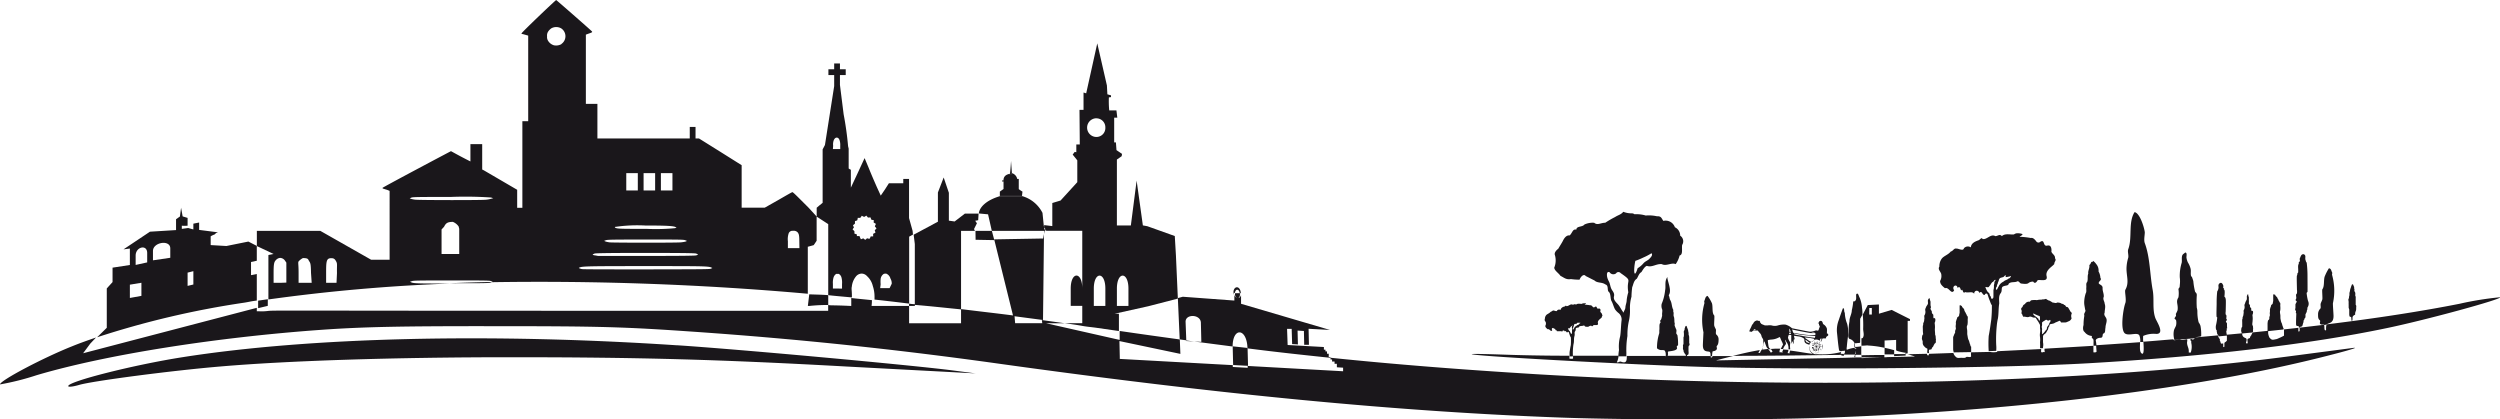 <svg xmlns="http://www.w3.org/2000/svg" viewBox="0 0 433.12 72.67"><path fill="#1A171B" d="M381.35 58.23a7.88 7.88 0 0 0-.12-1.77 2.22 2.22 0 0 0-.32-.62 7.4 7.4 0 0 1-.22-1.9 2.16 2.16 0 0 0-.1-.62 16.2 16.2 0 0 1 0-2.18c0-.37-.15-.37-.3-.62a11.8 11.8 0 0 1-.3-1.8c-.05-.23-.16-.48-.23-.72 0-.07-.12-.07-.14-.13-.15-.4 0-.9-.1-1.3a3.75 3.75 0 0 0-.47-1.1 2.8 2.8 0 0 1-.23-.72c-.1-.3.2-1-.26-1-.1.14-.3.23-.37.32-.34.36-.1 1.12-.23 1.5a7.8 7.8 0 0 0-.32 2.46 5.3 5.3 0 0 1 0 1.4c0 .12 0 .25-.06.37s-.17.2-.17.3a4.63 4.63 0 0 1 0 1.42c-.52.8 0 1.17-.15 2.23a5.33 5.33 0 0 1-.3.64c0 .1.07.27 0 .38s-.16.24-.22.35.22.25.26.35a2.16 2.16 0 0 1 0 .9c-.1.33-.32.6-.38.93a3.3 3.3 0 0 0 .1 1.6l3.52-.3a1.74 1.74 0 0 1 .3-.15c.17-.15.65-.06.8-.22zM385.7 57.4c0-.07 0-.1.06-.13s0-.24 0-.35 0 0 .06 0 0-.35 0-.4v-.5l-.2-.3s.24-.32.18-.37a.37.37 0 0 1-.1-.14c0-.18.07-.44 0-.6s-.1-.07-.1-.1a1.73 1.73 0 0 1 0-.57c0-.33.06-1.9 0-2.1s0-.17-.07-.26a.34.34 0 0 0-.12-.14c-.06-.06 0-.3 0-.4s.07-.73-.08-.86 0-.18 0-.2-.13-.06-.16-.1.05-.32 0-.42-.2-.63-.6-.4c-.4.3-.13.6-.24.95a1.17 1.17 0 0 1-.2.47 17.6 17.6 0 0 0-.1 2.1c0 .32-.07 2.2 0 2.32s.1 0 .1.13a9.16 9.16 0 0 1-.2 1.25 1.6 1.6 0 0 0 0 .8c0 .05.07.08.1.13s0 .3.05.37 0 .2.06.27l.2.3a.3.3 0 0 1 0 .13l1.5-.14c-.12-.37-.13-.64-.13-.73zM355 52.1c-.17-.12-.38-.16-.52-.33a1.76 1.76 0 0 1-.55.1.4.4 0 0 0-.24.05 2.56 2.56 0 0 0-.8.08 2.9 2.9 0 0 0-.77 0c-.3 0-.32.12-.46.28a.77.77 0 0 0-.84.4.64.64 0 0 0-.42.5c-.22.17-.3.3-.18.56s-.13.6.1.65a1.35 1.35 0 0 0 .23.5c.3-.1.64.16 1 0s.64.23 1 .12c.15 0 .25.25.34.38l.27.4.27.5v.6a2.12 2.12 0 0 1 0 .77 2.5 2.5 0 0 0 0 .75 3.35 3.35 0 0 1 0 .87 9.14 9.14 0 0 1 0 1.04h.52v-.18a2.1 2.1 0 0 0 0-.83v-.93a.53.53 0 0 1 .24-.48 1.26 1.26 0 0 0 .27-.23c.12-.17.18-.34.3-.5s.08-.45.22-.56 0-.4.28-.46.56-.07.78-.25l.62-.26c.15-.17.36.05.4.22a4.38 4.38 0 0 0 .6 0c.34.04.5-.12.74-.2s.45-.33.5-.53a1 1 0 0 1 0-.75c.1-.16-.1-.32-.2-.4a5.07 5.07 0 0 0-.27-.48c-.06-.12-.18-.36-.43-.32-.17-.12-.17-.4-.43-.34 0-.24-.4-.15-.54-.32a1.5 1.5 0 0 0-.65-.1c-.24.18-.44 0-.76 0a5.84 5.84 0 0 0-.63-.37zm-1.86 3.1c-.14-.08-.23-.2-.37-.3s-.25-.16-.35-.26-.24-.22-.12-.34a3.77 3.77 0 0 0 .55.27 4.52 4.52 0 0 0 .53.2c.12.5-.02 1.22-.24.43zm2.1.42c0 .14-.15.25-.2.4s-.1.28-.2.4-.24.3-.22.48-.22.32-.33.5-.25.3-.4.45-.1-.2-.1-.3-.05-.3 0-.44a2.08 2.08 0 0 0-.07-.47c.24-.86-.3-.62.63-1.17a.2.2 0 0 1 .17-.06.17.17 0 0 1 .16.08.35.35 0 0 0 .43-.06c.1-.04.18.07.1.2z"/><path fill="#1A171B" d="M336.12 48.7c0 .56.44.9.85 1.24.64-.32 1.12 1.25 1.58.35-.5-.7.48-1.22.6-.4.52-.55.5.65.7.36s.2.77.6.35c.57.2 1.25-.2 1.57.3 0-.66.74-.7.93-.13.4-.6.48.46.9.32.07-.25.4-.37.52 0s.2.65.32.92.2.63.4.88a23.34 23.34 0 0 1-.1 2.43l-.18 1.27s-.16 1.07-.27 1.6a19.34 19.34 0 0 0 0 2.65l1.3-.06a5.5 5.5 0 0 0 0-1 23.13 23.13 0 0 1 .1-3.38 9.73 9.73 0 0 1 .2-1.25c.14-.83.08-1.73.22-2.56 0-.6-.13-1.3.24-1.78s0-1 .47-1.2.86-.08.93-.45c.4-.42 1.1-.16 1.52-.43.36 0 .36.37.7.4s1 .16 1.27-.14a1.33 1.33 0 0 1 .76-.2c.3.46.6.06.77-.25.52-.13 1.8.34 1.55-.7s1-1.65 1.33-2.1c0-.45.43-.62.12-1 .1-.6-.75-.85-.6-1.32 0-.4-.08-1-.7-.88-.85.25-.4-1.18-1.24-.65a.46.46 0 0 1-.72-.1c-.24-.3-.53-.65-.93-.56a13.1 13.1 0 0 0-1.76-.2c-.62.1.72-.4.2-.52a2.62 2.62 0 0 0-.7-.1 1 1 0 0 0-.65.2c-.6.08-1.54-.23-2.1.3-.38-.43-.7 0-1.14 0-.8-.46-1.42.65-2.2.5-.2-.4-.42.17-.8.25-.55.2-1.18.5-1.24 1.2a.9.9 0 0 0-1.2.16c-.1.54-1 0-1.27.05-.48-.12-.6.45-1 .5-.42.56-1.24.78-1.58 1.26a2.25 2.25 0 0 0-.4 1.36c-.35.53.34.93.34 1.4a1.67 1.67 0 0 1-.22 1.1zm9.82 1a1.14 1.14 0 0 1 .17-.58c0-.2.15-.37.18-.56s.16-.4.37-.44a3.2 3.2 0 0 1 .35-.1c.2-.06.27-.28.47-.36V48h.1a5.37 5.37 0 0 0 .7-.14c.23-.1.06.24 0 .15 0 .23-.33.2-.37.32a2.87 2.87 0 0 1-.46.23c-.2.07-.3.22-.48.3a1.7 1.7 0 0 0-.5.42c-.13.13-.18.33-.3.5s-.15.52-.38.37c0-.15 0-.4.16-.47zm-1.38 0l.28-.36a2 2 0 0 1 .33-.46c.2-.05.25-.25.4-.36s.05-.06.07-.06c.07 0 .1.18 0 .24s-.14.28-.12.45a.94.94 0 0 0-.06.56c-.06.17 0 .36-.1.5v1.1c0 .15 0 .43-.24.45s-.13-.33-.28-.45-.1-.4-.25-.54-.3-.27-.37-.43a3.55 3.55 0 0 1-.26-.62c.22 0 .42.1.6 0zM395.65 56.9c-.1 0-.1-.24-.17-.36s-.1-.42-.2-.6-.13-.44-.18-.66 0-.54-.05-.8-.08-.55 0-.7a3.5 3.5 0 0 0 0-.8c0-.23.08-.5-.13-.62 0-.13-.18-.3-.18-.38s-.18-.28-.2-.4-.32-.27-.37-.5a.56.56 0 0 0-.34-.07v1.17c-.1.2 0 .4-.2.55s-.18.2-.18.3a3.08 3.08 0 0 0-.2.64c.07.27-.06.53 0 .8s-.16.4-.08.7c-.07.08 0 .17-.14.25s-.15.38-.18.6v1.36l2.74-.3c.05-.07.05-.07.05-.17zM403.14 56.17c.34-.26 1.14-.13 1.14-1.43 0-.3-.14-2.08-.1-2.23a10.12 10.12 0 0 0-.14-4.84c-.06-.1.06-.36 0-.46-.15-.26-.16-.7-.56-.73a8.37 8.37 0 0 0-.74 1.45c-.2.66 0 1.66-.4 2.2-.08.1.06 1.5 0 1.73s-.2.47-.28.72.07.7-.06.88a1.35 1.35 0 0 0-.4 1c0 .48 0 .77.28 1s-.28.62.34.78h.4a.42.42 0 0 1 0 .06l.5-.07zM295.12 57.52c0 .15-.1 2-.1 2.28 0 1.3.82 1 1.17 1.16.16.1.17.44.16.75h.26a3.88 3.88 0 0 1 .1-.84s.34-.06.4-.1c.64-.3.14-.65.35-.86s.28-.57.28-1.06a1.07 1.07 0 0 0-.4-.9c-.15-.15 0-.7-.07-.88s-.22-.4-.28-.66.08-1.67 0-1.75c-.44-.44-.2-1.5-.4-2.12a6.24 6.24 0 0 0-.76-1.28c-.4.1-.4.57-.56.87-.06.12.06.34 0 .47a10.48 10.48 0 0 0-.16 4.92zM398.4 56.65s.42-.05.48-.2.1-.43.18-.6 0-.16 0-.23.1-.14.14-.22 0-.1 0-.14a1.56 1.56 0 0 0 .22-.3v-.5l.22-.44s0-.24.07-.34 0-.28.08-.45a1.1 1.1 0 0 0 .07-1.1 8.67 8.67 0 0 1-.24-1.35c0-.1.13-.15.15-.22s0-2.3 0-2.67a18.88 18.88 0 0 0-.14-2.4c-.13-.1-.14-.27-.2-.44-.14-.36.16-.8-.3-1-.47-.07-.53.4-.7.74-.05.14.07.33 0 .47s-.16.15-.17.2 0 .22 0 .25c-.18.22-.1.75-.1 1v.48a.7.7 0 0 0-.15.22c0 .12 0 .22-.07.34s0 2 0 2.42a2 2 0 0 1 0 .65c0 .06-.12.12-.13.18-.07.24.06.5 0 .73a.73.73 0 0 1-.1.2c-.08.1.24.26.2.36a2.58 2.58 0 0 0-.23.44v.6s-.1.42 0 .47 0-.07.07 0 0 .3 0 .4.08 0 .08.13c0 .27-.1 2 0 2.07s.1 0 .1 0v.07s.26 0 .34.1a.33.33 0 0 1 0 .18h.24a.42.42 0 0 1-.05-.1zM334.28 51.57v.08zM334.2 60.63c.12-.12.55 0 .47-.32.07 0 .1-.2.22-.22a3.27 3.27 0 0 1 .32-.6c.3-.1.1-.47.2-.7-.1-.22 0-.56-.15-.77 0-.32-.05-.66-.05-1a3.38 3.38 0 0 0 0-.74c0-.15-.07-.34 0-.43s.2-.75-.1-.74c-.25.16-.1-.47-.2-.64a.47.47 0 0 1-.22-.47c-.05-.25-.26-.33-.23-.6.16-.14 0-.37 0-.56v-.58a3.66 3.66 0 0 1-.17-.62.47.47 0 0 0-.25.3c-.12.16.08.64-.1.83a2 2 0 0 1-.2.3c-.06.22-.23.42-.2.68a1.2 1.2 0 0 1-.07.78c-.2.2 0 .55-.1.8a1.23 1.23 0 0 1-.14.6c-.07 0 0 .45-.1.48a4.18 4.18 0 0 0 0 .57c0 .3 0 .6.06.92-.2.2-.18.36-.22.66s.18.47.13.8a.9.9 0 0 0 .27.65c.15.15.3.32.47.35s0 .5.07.74a.38.38 0 0 0 0 .07h.3a1.08 1.08 0 0 1 0-.54zM390.38 57.04c-.08-.18 0-.5-.12-.65s0-.58 0-.87a2.9 2.9 0 0 0 0-.65c0-.13-.06-.3 0-.38s.18-.68-.07-.63-.12-.38-.2-.5a.35.35 0 0 1-.18-.4c0-.2-.23-.23-.2-.48s0-.32 0-.48v-.5a1.48 1.48 0 0 1-.12-.53c-.13 0-.18.23-.22.33s.07.55-.1.74a2.3 2.3 0 0 1-.16.3c0 .2-.2.4-.16.62a1.08 1.08 0 0 1-.07.68c-.17.2 0 .48-.1.72a1.2 1.2 0 0 1-.12.53c-.06 0 0 .4-.1.43a3.58 3.58 0 0 0 0 .5v.78c-.17.22-.15.35-.18.6s.1.36.1.58l1.87-.18c.17-.14.03-.4.1-.6zM270.36 47.8c.56.25.94.7 1.8.55a9.7 9.7 0 0 0 1.5.1c.16-.48.72-1.1 1.07-.62.47.22 1.12.58 1.5.75.5.5 1.3.26 1.9.7.62.18.24 1 .6 1.3s.24 1.22.46 1.58.35.95.6 1.42a2.93 2.93 0 0 0 .63.66 1.45 1.45 0 0 1 .5 1.38c-.1.88-.1 1.83-.23 2.64a6.84 6.84 0 0 0-.2 2.37 10.8 10.8 0 0 0-.12 1.1h1.4a3.64 3.64 0 0 1 0-.52 14.64 14.64 0 0 1 .18-3 11.22 11.22 0 0 1 .22-2.46 8.2 8.2 0 0 0 .22-2.14 6.9 6.9 0 0 1 .26-2.2 14.48 14.48 0 0 1 .13-1.67c.2-.42.23-1.1.8-1.46.28-.47.37-.9.8-1.15.23-.37.54-.93.93-1.07.93.32 1.62-.4 2.6-.3.76.42 1.67-.33 2.4 0a4.5 4.5 0 0 0 .68-1.5c.63-.13.33-1.22.44-1.83a1.16 1.16 0 0 0-.34-1.6 1.6 1.6 0 0 0-.92-1.46 1.7 1.7 0 0 0-2-1.1c-.32-.44-.35-.85-1.1-.8a6.37 6.37 0 0 0-1.95-.13 5.58 5.58 0 0 0-1.94-.22.87.87 0 0 0-.6-.16 3.8 3.8 0 0 1-1.35-.27c-.38.5-.93.58-1.4.9a16.1 16.1 0 0 0-1.72 1c-.8 0-1.34.5-1.93 0a3.54 3.54 0 0 0-1.67.3c-.38.5-1.37.22-1.42.9-.63-.2-.7.63-1.16 1-.6-.1-1 .6-1.16.93s-.6 1-.8 1.37c-.3.22-.78.7-.57 1.15a3.3 3.3 0 0 1-.13 2.13c.04.52.7.88 1.1 1.44zm12.94-2.6a11.62 11.62 0 0 0 1.37-.57 10.08 10.08 0 0 0 1.45-.76c.28.34-.14.73-.4 1s-.7.4-1 .75-.6.6-1 .85c-.66 2.1-.74.2-.4-1.27zm-4.42 2a.78.78 0 0 0 1.1.16.45.45 0 0 1 .4-.22.47.47 0 0 1 .4.18c2.22 1.54.92.86 1.32 3.32a6.9 6.9 0 0 0-.28 1.37c0 .43-.2.82-.22 1.23s-.25.57-.3.88c-.18 0-.16-.12-.1-.08-.34-.4-.52-.9-.88-1.3s-.84-.8-.7-1.4-.28-.9-.47-1.33-.2-.83-.4-1.22-.33-.7-.35-1.1.1-.7.48-.52z"/><path fill="#1A171B" d="M272.5 61.64a10.43 10.43 0 0 1 .05-1.6 4.4 4.4 0 0 1 .1-.6c.07-.4 0-.8.12-1.2s-.07-.62.12-.85 0-.48.22-.58.43 0 .46-.2c.2-.2.55-.1.76-.2s.18.16.36.18.48.08.62-.06a.68.68 0 0 1 .38-.1c.15.22.3 0 .38-.1.26-.07.9.15.77-.34s.5-.78.66-1c0-.22.22-.3.06-.47 0-.3-.37-.4-.3-.63s0-.5-.35-.42-.18-.56-.6-.3a.24.24 0 0 1-.36 0c-.12-.15-.26-.32-.46-.28a6.8 6.8 0 0 0-.88-.1c-.3.05.36-.2.1-.24a1.37 1.37 0 0 0-.35 0 .52.52 0 0 0-.32.1c-.3 0-.76-.12-1 .14-.2-.2-.36 0-.57 0-.4-.22-.7.3-1.1.24-.1-.2-.2.08-.4.1s-.58.25-.6.58a.46.46 0 0 0-.6.08c-.05.25-.48 0-.64 0s-.3.2-.5.24c-.2.27-.62.37-.78.6a1 1 0 0 0-.2.65c-.17.24.17.43.17.65a.76.76 0 0 1-.1.52c0 .27.22.43.42.6.32-.16.56.58.78.15-.25-.32.24-.58.3-.2.26-.25.24.33.35.2s.1.35.3.16c.28.1.62-.1.78.14 0-.3.37-.33.46-.06.2-.28.23.22.44.15a.13.13 0 0 1 .25 0l.15.45s.1.3.2.42a10.54 10.54 0 0 1 0 1.16c0 .2-.07.4-.1.6l-.12.76a6.76 6.76 0 0 0 0 .76h.57v-.12zm-.1-5.25c0 .08-.06.12-.05.2a.43.43 0 0 0 0 .27v.76s0 .2-.12.22-.07-.16-.14-.2-.06-.2-.14-.27-.15-.13-.18-.2a1.65 1.65 0 0 1-.13-.3c.1 0 .2.06.28 0l.14-.16a1 1 0 0 1 .17-.2c.1 0 .12-.13.2-.18s0 .05-.03.08zm.14.46a.52.52 0 0 1 .08-.27c0-.1.07-.18.08-.27s.08-.2.18-.2a1.64 1.64 0 0 1 .18 0c.1 0 .14-.15.25-.2h.06a2.52 2.52 0 0 0 .35 0c.13-.04 0 .17 0 .12s-.15.1-.17.17a1.5 1.5 0 0 1-.23.12c-.1 0-.14.1-.24.15a.85.85 0 0 0-.25.2c-.06.05-.08.15-.14.22s-.07.25-.2.18.04-.2.04-.24zM169.02 41.54l3.24.06-.42-1.6h-2.94.1l.02 1.54M205.5 59.08l1.4.08-1.4-.17zM177.14 33.2a5.26 5.26 0 0 1-.64-.44V31h-.27a1.32 1.32 0 0 0-.9-1v.16h-.38v-.05c-.9.17-1.1.67-1.1 1.16h-.25v.17h.26v1.3l-.64.46v.74h3.84zm-2.2-2.9l-.08-.06h.07zM117.26 59.82c-32.45-2.15-63.63-1.4-85.68 2.07-8.3 1.3-19.76 4.18-19.76 5 0 .2.85.1 1.88-.2 2.36-.7 16.17-2.5 24.52-3.2 11.68-1 30.24-1.6 50.2-1.6 22.2 0 36.4.4 58.07 1.6l18.77 1 3.76.2-4.3-.56c-7.52-.94-36.5-3.6-47.47-4.32z"/><path fill="#1A171B" d="M175.18 30.13h.14l-.16-2.25s-.1 1.73-.2 2.25zM407 53.64v.78s0 .27.07.4.25 0 .28.2 0 .6.13.57.07-.55.1-.67.23-.32.34-.35.13-.12.1-.23a1.18 1.18 0 0 1 .12-.46 1.17 1.17 0 0 0 .06-.5c0-.2.08-.44-.08-.56v-1.2a.6.6 0 0 0-.08-.4c0-.2.06-.47-.06-.64s-.1-.3-.07-.5c-.12-.1 0-.32-.1-.45s-.06-.3-.2-.36c-.14-.08-.2.14-.22.24a1.27 1.27 0 0 0-.13.4c-.08-.06 0 .16-.1.22a3 3 0 0 1-.08.47c-.1.22 0 .44-.08.67s0 .34-.1.48 0 .4 0 .6a3.9 3.9 0 0 0 0 .43v.54l.1.3zM140.2 51l-.24 2h.3a29.4 29.4 0 0 1 3.23-.16v-1.7c-1-.1-2.28-.1-3.3-.15zM46.4 51.84l-1.68.25v1.3l1.67-.4zM78 49.07h.5c4.58 0 6.18 0 6.45-.1a1.44 1.44 0 0 0 .3-.12q-3.68.07-7.26.22zM158.57 53zM158.5 53v-.18c3 .25 5.15.5 8 .78V40h2.4l-.15-.32.5-1-.3-.43.52-.1.07-1.14h-2.38l-1.77 1.36-1-.14V33.4l-.9-2.65-1 2.6v5.06l-4.2 2.25.2 1.62V52.7c-.3 0-1-.08-1-.1v.4z"/><path fill="#1A171B" d="M137.25 33.3c-.07 0-1.16.63-2.46 1.38l-2.3 1.3h-4v-7.36l-3.66-2.3-3.73-2.33h-.6v-2h-1v2h-16v-6h-2V6l.46-.17c.68-.23.72-.27.54-.44-.47-.46-6.06-5.35-6.14-5.38s-6 5.62-6 5.77.1.1.23.13l.57.16.35.1V21H90.5v15h-.9V32.88l-5.74-3.35c-.13-.08-.32-.13-.32-.2v-4.36H81.5v3c-2-1-3.34-1.78-3.37-1.78s-11.86 6.27-11.86 6.36.06.12.2.16l.65.2.38.16V45h-3.2l-4.4-2.5-4.4-2.5h-11v2.63L47.4 44l-.9.18v7.7a309.05 309.05 0 0 1 31.54-2.76c-5.44 0-6.33 0-6.78-.2l-.24-.1.3-.1c.26-.12 1-.13 6.87-.13 5.27 0 6.62 0 6.85.1s.28.12.28.15 0 0-.07.05a525.54 525.54 0 0 1 54.7 2v-8.14l.52-.14.5-.14.26-.38.25-.38v-4.2L140.1 36c-2.4-2.4-2.76-2.78-2.87-2.7zM48.5 49h-1.1V47.4c0-1.6.06-2 .4-2.34a1.1 1.1 0 0 1 .72-.38 1.07 1.07 0 0 1 .87.5l.22.32v3.46zm4.33 0h-1.1v-1.77c0-1.46-.13-1.72 0-1.94a2.57 2.57 0 0 1 .75-.58c1 0 .87.23 1.08.54s.3.44.32 2L54 49zm5.47 0h-1.8v-1.5c0-2.18 0-2.78.9-2.77.47 0 .63.17.85.58s.1.6.13 2zm21.26-7.18V44H76.5v-4.25l.43-.46c.3-.58.53-.85 1.53-.85a2.22 2.22 0 0 1 1 .8l.1.4zm5.58-7.4a5 5 0 0 1-.93.18c-.8.1-11.3.08-12.2 0a4.26 4.26 0 0 1-.8-.15l-.23-.1.26-.1c.24-.12.92-.13 6.84-.13a64.76 64.76 0 0 1 7 .1l.37.12zm29.36-3.12V30h2v3h-2zm-3 0V30h2v3h-2zm-3 0V30h2v3h-2zm-1.84 8a26.2 26.2 0 0 1 5.14-.23c3.37 0 4.73.06 5.17.24l.25.1-.26.12a34.8 34.8 0 0 1-4.93.12c-4.4 0-5.12 0-5.44-.2-.1-.08-.1-.1.06-.17zm-1.7 2.32c.27-.1 1-.12 6.88-.12s6.6 0 6.88.12l.3.12-.2.1a5.23 5.23 0 0 1-.9.15c-.83.08-11.54.07-12.3 0a4.06 4.06 0 0 1-.74-.16l-.22-.1zm-1.9 2.3c.27-.07 3.55-.1 7.2-.1 4.7 0 10 0 10.3.1s.36.13.36.16-.13.1-.28.16-2.1.1-8.58.1h-8.45l-.53-.1c-.22 0-.4-.1-.4-.14s.18-.1.4-.2zm-5.8-36.27a1.9 1.9 0 0 1-1.28.2 1.77 1.77 0 0 1-1-.74 1.22 1.22 0 0 1-.2-.82 1.23 1.23 0 0 1 .2-.84 2.12 2.12 0 0 1 .55-.55 1.74 1.74 0 0 1 1.67 0 1.63 1.63 0 0 1 .06 2.72zm25.9 38.9c-.24.1-1.26.1-11.14.12-6 0-11 0-11.2-.05a2 2 0 0 1-.45-.14c-.12-.06-.1-.08.1-.16.5-.2 2.07-.22 11.36-.22 9.34 0 10.88 0 11.37.23l.22.1zm15.34-3.56h-2v-1.2a3.15 3.15 0 0 1 .15-1.4.7.7 0 0 1 .74-.4.9.9 0 0 1 .83.3c.13.22.26.3.26 1.45zM147.57 49.74a3.32 3.32 0 0 1 .72-1.84 1.3 1.3 0 0 1 1-.5 1.27 1.27 0 0 1 .92.44 3.32 3.32 0 0 1 1 1.7 6 6 0 0 1 .3 2.04v.32q3 .33 6 .7V41l.66-.36-.06-.63-.62-2.23V31h-1v.75H154l-.68 1.07-.73 1.07-.7-1.53c-.46-1.06-.88-2-1.38-3.25l-.72-1.72-1.2 2.6-1.18 2.52v-3.1l-.2-.1-.18-.12v-3.44l-.1-.42a55.47 55.47 0 0 0-.77-5.52l-.64-5.1V13h1v-1h-1v-1h-1v1h-1v1h1v1.92l-.8 5.1-.8 5.1-.2.38-.2.38v9.26l-.5.4-.53.45v1.54l2 1.3v12.3c1 .13 2.66.26 4.1.4.02-1.05-.1-1.45-.03-1.8zm5-.5a4.87 4.87 0 0 1 0-.9 1.2 1.2 0 0 1 .5-.86.38.38 0 0 1 .26-.06.42.42 0 0 1 .24 0 1.28 1.28 0 0 1 .7.84 1.6 1.6 0 0 1 .22.9l-.37.76h-1.63zm-4.7-10l-.1-.2.17-.15a.7.7 0 0 0 .18-.16v-.22-.2l.2-.07a.56.56 0 0 0 .2-.07s0-.1.07-.22v-.2H149.03l.14-.17.13-.2.2.1.2.1.2-.1.18-.13.06.07.15.17.08.1h.18c.27-.05.25-.06.33.16a1.72 1.72 0 0 0 .07.2l.22.06h.2v.46l.2.1.18.12-.08.18-.1.2s0 .1.13.2l.14.18s0 .08-.14.18l-.15.16.06.2a2 2 0 0 1 .06.2s-.07.07-.2.12-.2.1-.2.12v.22a.55.55 0 0 1 0 .2h-.42l-.08.2-.1.2a.6.6 0 0 1-.2 0l-.23-.07a.84.84 0 0 0-.17.13.78.78 0 0 1-.17.14l-.18-.13a.85.85 0 0 0-.18-.13l-.2.1-.2.06s-.07-.18-.13-.28l-.1-.27h-.46v-.1a.73.73 0 0 0 0-.18 1.36 1.36 0 0 0-.22-.08l-.2-.07v-.2-.2a.73.73 0 0 0-.16-.17l-.16-.15.12-.2.12-.17zm-3.53-14a2 2 0 0 1 .13-1q.2-.4.5-.4c.22 0 .4.18.5.5a2.57 2.57 0 0 1 .1.88v.6h-1.27zm.76 24.75h-.8v-.8a3.2 3.2 0 0 1 .1-1.08 1.14 1.14 0 0 1 .46-.65.4.4 0 0 1 .24 0 .46.46 0 0 1 .23 0 1 1 0 0 1 .45.6 3.36 3.36 0 0 1 .1 1.15V50z"/><path fill="#1A171B" d="M407.78 60.26l-11.17 1.47c-35.78 4.73-84.1 5.87-130.47 3.1-13-.8-24.2-1.67-35.63-2.85v.3h.27v.35h.43v.4h.4v.6l1.08.07v.62l-16.53-.92v.32l-2.58-.14v-.32L194 62.18v-.32l-.06-2.77 10.56 2.22-.1-2.5c-3.35-.46-6.8-.94-10.42-1.47v1.55L181.2 56h3.23l-3.93-.55.07.54h-4.7l-.1-1.2 4.93.65.17-14.9-.15.78-8.48.15 3.26 13.18c-3.1-.4-6.1-.73-9-1.1V56h-9v-3H151a8.87 8.87 0 0 0 .06-1c-1.22-.13-2.58-.25-3.58-.37V53h-.2c-.06 0-1.37-.08-3.2-.1a3.72 3.72 0 0 1-.6-.06v1H95.36c-47.38 0-48-.1-49.07.05a9.12 9.12 0 0 1-1.38.04h-.42v-.6L14.4 61.2l1.24-1.67 1-1.06c-1.46.5-2.87 1-4.24 1.56-5 2-12.4 5.9-12.4 6.57A45.5 45.5 0 0 0 6.35 65c12-3.55 31.08-6.57 49.47-7.87 7.17-.5 13.62-.64 30-.62 18.46 0 22.52.14 34.35.96 17.76 1.23 34.8 3 53.12 5.57 38 5.3 69.13 8.28 97.1 9.3 11.64.44 35.5.45 46.7 0 33.1-1.22 64.3-5.1 86-10.67 3.48-.88 5.6-1.5 4.7-1.4zM39.22 42.62l-2.72-.16v-1.52a4 4 0 0 1 .62-.3c.08 0 .3-.26.3-.26l.34-.13-3.26-.42v-1.28l-1 .2v1l-.9-.25-1.1.15v-.55a5.3 5.3 0 0 0 1 0v-1.35l-.86-.26-.27-1.5-.2 1.52-.67.47v1.88l-4.52.28-4.58 3.06 1.1-.14v2.85l-3 .46v2.5l-1 1.1v6.82l-1.67 1.64a154.5 154.5 0 0 1 25.53-6c.77-.12 1.13-.24 2.13-.36v-4.6l-1 .2v-2.28l1-.22v-2.57l-1.46-.75zM24.5 51.26l-2 .36v-2.3l2-.33zm1-5.8l-2 .44v-1.62c0-1.53 2-2 2-.45zm4-.8l-3 .44v-1.62c0-1.53 3-2 3-.45zm4 4.63l-1 .24v-2.3l1-.25z"/><path fill="#1A171B" d="M213.95 50.9c0 .4.2.74.45.76s.43-.3.42-.7a1.16 1.16 0 0 0 0-.16H214a1.1 1.1 0 0 0-.05.1z"/><path fill="#1A171B" d="M213.96 50.76c0-.33.2-.58.4-.57s.38.26.43.6h.17v.34a1.28 1.28 0 0 0 0-.36c0-.52-.3-1-.66-1s-.62.4-.6.9a1.34 1.34 0 0 0 .07.4v-.36zM213.56 60l.08 3.24 2.58.14-.08-3.1zM171.83 40h9.07v.55l.1-.58.2-.1.07.12h6.23v10c0-3-2-3-2 0v3h2v3h-3.08c1.1.15 2.15.3 3.08.47s1.7.22 2.45.33l3.9.56v-3h-.73l5.84-1.3 5.1-1.32-.33-7.44-.2-3.4-4.76-1.7-.77-.14-1.08-7.76-1 7.77h-2.42V27.64l.83-.58.06-.4-.96-.65-.1-1.34h-.3V20.38h.54l-.15-1.25h-1.25a16.85 16.85 0 0 1-.06-2.26c.1 0 .37-.05.37-.05v-.3l-.63-.18-.08-1.53-1.67-7.3-1.92 8.66-.46-.14v3h-.7l.05 6h-.6v1.34l-.28-.05-.35.46.8 1v3.78l-2.9 3.18-1.43.43v4L180.9 39v.33l-.06-.15-.23-2.3a5.7 5.7 0 0 0-3.5-2.9h-3.86c-2.5.74-3.58 2-3.67 3l1.6.15zm21.67 10c0-3 2-3 2 0v3h-2zm-2 3h-2v-3c0-3 2-3 2 0zm-1.54-32.5a1.55 1.55 0 0 1 1.54 1.6 1.55 1.55 0 0 1-1.54 1.63 1.62 1.62 0 0 1 0-3.24zm-9.05 18.87l.23.38h-.22z"/><path fill="#1A171B" d="M205.4 55.73c0-1.37 2.57-1.3 2.65.15l.08 3.35-1.26-.07 6.68.87c0-3.33 2.42-3.26 2.57.2v.12c4.93.64 9.68 1.15 14.38 1.64v-.13h-.3v-.58h-.3v-.4h-.27v-.3h-.27v-.46l-6.28-.35-.1-2.8h.8l.08 2.64 1 .06-.06-2.4 1.1.07.05 2.4h.82l-.06-2.78 3.7.2-15.4-4.53v-1.53c-.08.33-.3.55-.56.54a.75.75 0 0 1-.6-.57v1l-8.93-.66-.86.23.32 7.16 1.14.16zM313.97 59.93h-.2.2zM314.28 59.9l-.2-.2a.77.77 0 0 0-.1.23z"/><path fill="#1A171B" d="M313.94 59.5h-.06l.2.2zM313.82 60.43l.23-.06zM314.15 59.6l-.2-.1.18.14zM314.3 60.34a.93.93 0 0 0-.27.06.64.64 0 0 0 .18.22.84.84 0 0 0 .1-.28zM313.97 60.32l-.13.1.13-.07z"/><path fill="#1A171B" d="M314.25 60.12H313.95a.7.7 0 0 0 0 .1.67.67 0 0 0 0 .18 1.36 1.36 0 0 0 .3-.28zM314.85 59.36v-.1.13zM314.83 59.2v-.13a2.6 2.6 0 0 0-.1.27h.1zM315.17 59.44l.14-.26-.2.22h.07zM315.05 59.44a.64.64 0 0 0-.2-.07v.26zM314.36 59.22l-.05-.08a.92.92 0 0 0 0 .25h.07zM314.63 59.64l.08-.27h-.04a.74.74 0 0 0-.2.05zM314.42 59.7s0-.13-.06-.26a.8.8 0 0 0-.22.16.77.77 0 0 0 .28.1zM314.5 59.4l-.1-.16.07.16zM313.74 60h-.07.28zM315.14 60.44l.06.05zM315.3 60.14h.06-.07zM315.04 60.16l.22.2a.76.76 0 0 0 .08-.2h-.18zM315.1 60l.28.06a.67.67 0 0 0 0-.2h-.1c-.12.04-.18.13-.17.13zM321.5 59.32v.15h.1v-.06l-.1-.08z"/><path fill="#1A171B" d="M433.1 51.5a55.5 55.5 0 0 0-7 1.13c-6.56 1.3-14.3 2.5-22.96 3.56-.18.17-.15.66-.15 1-.4.25-.23-.6-.35-.92l-4.24.5a5.76 5.76 0 0 1 0 .6s-.17.1-.2.06a3.73 3.73 0 0 1 0-.64l-2.5.28v1.08s-.45.25-.7.35-.45.23-.7.27-.6.17-.82 0-.2-.17-.3-.28a2.32 2.32 0 0 1-.23-.78v-.4l-2.66.28a3.44 3.44 0 0 0-.3.57c-.1 0-.12.24-.18.23.07.25-.3.22-.4.34s0 .5 0 .73c-.22.1-.36 0-.26-.23s.1-.56-.06-.63-.27-.12-.4-.22a.67.67 0 0 1-.23-.52.62.62 0 0 0 0-.12l-2.67.25a8.78 8.78 0 0 1 0 1.1h-.1v.07s-.2.13-.28.2 0 .63-.06.73-.17 0-.18 0v-.6s-.35.1-.4 0-.1-.35-.17-.47 0-.14 0-.2-.08-.07-.1-.13 0-.1 0-.12-.18-.13-.2-.2a1.1 1.1 0 0 1 0-.27l-4 .36c-.1.07 0 .1-.24.3s-.35-.12-.52 0 0 .27.06.3 0 .33.06.47a3 3 0 0 1-.12 1.55 1.2 1.2 0 0 1-.2 0h-.14v-.3c0-.5-.3-.87-.3-1.42 0-.1.1-.53 0-.58s-.76.17-1 .1l-.25-.1c-.3-.08-1.1.4-1.1 0-2 .15-3.46.3-5.25.42a7.77 7.77 0 0 1 0-1 4.55 4.55 0 0 1 2.28-.35c1.52 0 .06-2.13-.16-2.72-.57-1.55-.17-3.24-.47-4.88-.5-2.7-.44-5.62-1.37-8.13-.2-.56 0-1.32 0-1.9-.14-1-.9-3.32-1.77-3.47-1.14 1.78-.35 4.43-1.1 6.43-.15.44.1 1 0 1.48a6.9 6.9 0 0 0-.3 1.87c0 1.36.5 2.44-.2 3.68-.15.3.22 1.7 0 2.3-.37 1-.95 4.8 0 5.3.7.4 2.1-.3 2.43.3a2.5 2.5 0 0 1 .15 1.14h.55c.07 1 .15 2.44-.36 1.93-.33-.33-.23-1.15-.22-1.9q-3.73.28-7.56.53a7.13 7.13 0 0 0-.1-.76c-.08-.34.47-.53.8-.53.5 0 .3-.5.47-.72.45-.1.3-.67.4-1 0-.55.24-.9.2-1.4s-.58-.7-.34-1.25c0-.52.2-1 0-1.52 0-.4-.37-.75-.16-1.2.05-.55-.23-1-.2-1.5s-.4-.56-.65-.8c-.14-.42.6-.54.27-1a2.53 2.53 0 0 0-.32-1.1 1.7 1.7 0 0 0-.42-1.3 1.9 1.9 0 0 0-.53-.53l-.05.08v.1c-.38-.14-.28.38-.6.53.1.55-.27 1-.18 1.5-.2.43 0 1-.2 1.46-.24.24-.1.62-.14.94s.08.73-.1 1a5.38 5.38 0 0 0-.27 1.57c0 .48.1.77.16 1.23.23.43-.3.58-.13 1.08a8.78 8.78 0 0 0-.14 1.62c-.12.38-.15 1 .18 1.2a1.67 1.67 0 0 0 1.15.68c.28 0-.08.45.27.45.18.2.13.56.13.82v.44a4.64 4.64 0 0 1 .46 0c0 .28.04.56.05.84.14.43-.53.28-.53.3v-1.13l-8.46.5a1.3 1.3 0 0 0 .05.6c-.1 0-.16-.07-.3 0-.5.17-.32-.24-.34-.54l-7.63.38a.48.48 0 0 1 0 .12 3.36 3.36 0 0 1-1.25 0l-3.28.07v.5c.15.53-.5.22-.8.3-.2.22-.52.16-.82.15s-.7.1-.93-.1-.24-.23-.36-.4a1.34 1.34 0 0 1-.14-.34l-4.25.15a1.3 1.3 0 0 1 0 .24c-.22.07-.35 0-.3-.25l-3.34.08 1.26.4-4.9.1 1.57-.07-2 .1v-.4c-1 0-2 0-4 .05v-1.6s0 .1-1 .16v-.17c0 .08-.06.16-.06.25h.05s-.1 0-.1.05h.1a5.55 5.55 0 0 0-1.5.36c0-.15-.07-.3 0-.42.05-.67.14-1.42.24-2.1a6.3 6.3 0 0 0-.18-2 5.5 5.5 0 0 1-.4-1.9c-.2-.13 0-.92-.34-.75-.25.68-.5 1.38-.72 2.05a4.82 4.82 0 0 0-.3 2.1c.12 1.08.2 2.18.38 3.18 0 0 .4.08.4.12s-.53-.06.47-.1-.06 0 0 0l.13-.04v.34s-.1.12-.1.16v.08c-1 0-.5-.12-.57-.33a13.2 13.2 0 0 1-2.4.38 14 14 0 0 1-1.64 0h-.2a1.15 1.15 0 0 1-.58-.1h.25-.16a1.17 1.17 0 0 1-.57-.47.75.75 0 0 1-.13-.52v-.33a1.2 1.2 0 0 0-.05.36 1.06 1.06 0 0 0 .63 1c-1.33-.15-2.66-.42-4-.58 0 .12 0 .15-.05.22l-.07.08.07.08.07.08H309.83c-.14 0-.15 0-.06-.22a.87.87 0 0 0 .06-.36l-.93-.07a.45.45 0 0 0 0 .1.3.3 0 0 1-.07.16c-.06.07-.07.1 0 .16s0 .08 0 .1l-.33-.03h-.2v-.22a1.07 1.07 0 0 1 .14-.4h-.95l-.76.05c.2.14.25.2.24.26a.07.07 0 0 0 .06.08c.1 0 .07.08-.07.2s-.18.1-.23 0a3.37 3.37 0 0 0-.43-.55l-1.14.15a.57.57 0 0 1-.13.3c-.1.1-.1.12-.07.15s0 .1-.13.1-.25 0-.13-.15a.86.86 0 0 0 .17-.35c-1.6.26-3.18.64-4.64 1 6.4 0 12.9-.1 18.8-.17v.07a.18.18 0 0 0 0 .06h.23c0 .07.1.05.16.06v-.24s-.07 0 0 0h2V62h-.14v-.27s.08-.24.13-.24h-.16.26l-.08.28.1-.3h.98v.45l3.48-.07-3.48.2v-.13h-1.12V62v-.07l-1.88.06-22.2.45s1.18-.34 2.93-.75h-3.56c0 .18-.12.3-.3.22v-.22h-4.1v-.16s.33-.12.25-.28a1 1 0 0 0 0-.4v-.7s0-.22.12-.3.05-.3 0-.47a3.24 3.24 0 0 0 0-.4v-.5s0-.28-.07-.4 0-.4-.07-.56a2.36 2.36 0 0 1-.06-.4c-.1 0 0-.23-.1-.16a.88.88 0 0 0-.1-.3c0-.1-.07-.27-.2-.18-.1.1-.1.23-.16.35s0 .3-.1.42-.08.28-.06.44 0 .4 0 .58a.6.6 0 0 0-.07.36v1c-.14.14-.08.33-.07.5a.9.9 0 0 0 0 .4.85.85 0 0 1 .1.38c0 .1.1.17.1.18s.16.35.28.37a1 1 0 0 1 0 .18h-3.13a1.26 1.26 0 0 1 .05-.27c0-.1-.06-.34 0-.44s1.3-.08 1.53-.5c.08-.12-.07-.36 0-.46s.17-.1.2-.15a8.9 8.9 0 0 0-.1-1.68c0-.12-.16-.23-.2-.36s.07-.48 0-.67a6.16 6.16 0 0 1-.3-.74c0-.14.06-.33 0-.45s0-.75-.13-1.06.05-.6-.1-.85v-.34c-.3-.54-.2-1.13-.52-1.68-.14-.24-.13-.6-.27-.84.63-.86-.32-2.6-.22-3.17-.55.75-.24 1.62-.4 2.3a8.35 8.35 0 0 1-.6 2.37 1.6 1.6 0 0 0 .07.92c.1.18 0 .67 0 .87a1.16 1.16 0 0 1 0 .34c-.08.23-.1.54-.27.7s.08.34 0 .4a.77.77 0 0 0-.15.27c-.08.34 0 .73-.06 1.08v.48a8.32 8.32 0 0 0-.4 2.63c.64.54 1 .15 1.36.42a2 2 0 0 1 .13.33 2.78 2.78 0 0 1 0 .82v-.18-.07h-6.72c0 .72 0 1.4-1 1-.32-.1-.45.23-.73.1a2.8 2.8 0 0 0 .3-1.13h-7.88v.5a1.74 1.74 0 0 1-.63 0v-.5c-4.77 0-8.8-.1-11.6-.2-5.2-.17-6.5-.14-4.28.08 5 .5 28.06 1.72 39.23 2.06 16.94.53 52.27.2 66.48-.63 20.4-1.18 38.23-3.27 51.56-6.05 6.76-1.38 20.56-5.15 19.83-5.4zm-111.77 9zm-.1-.18l.1-.05v.1h-.05zm.1.34zm0 .37zm.16.43zm0 0h-.13.08zm.04-.25h-.05v.1h-.1v-.13s.07 0 .07-.05h.07s-.04.1 0 .1zm-.12-.14v-.14h.08v.16zm.1-.43h-.07H321.6zm.06-.2l-.05.05h-.08.08v-.06h-.1v-.15s.1 0 .1-.05v.06h.1s-.04 0-.05.06 0 .08 0 .1zm4.92 1.4h-.5.5zM321.4 61.87v.06z"/><path fill="#1A171B" d="M305.26 60.6a1.62 1.62 0 0 1 .1-.33 3.8 3.8 0 0 0 .13-.5c.12-.57.15-.65.18-.63a2.75 2.75 0 0 1 .18.45c.2.54.2.6.45.82l.1.1h.37c-.3-.24-.36-.34-.42-.8-.1-.76-.1-.77 0-.8a3.12 3.12 0 0 1 .54-.08 3.07 3.07 0 0 0 1.27-.36l.2-.08.16.37c.08.2.17.4.2.44a2.58 2.58 0 0 1 .12.28l.07.2-.1.2-.26.5v.08h.36a2.73 2.73 0 0 1 .34-.63c.2-.26.2-.28.1-.58a2.08 2.08 0 0 1-.08-.3c0-.1.06-.08.08 0a2.6 2.6 0 0 0 .2.37 1.65 1.65 0 0 1 .3 1.08v.12h.3v-.1a3.3 3.3 0 0 1 0-.94.3.3 0 0 0-.06-.26 2.1 2.1 0 0 1-.32-.7 1.56 1.56 0 0 1 .06-.3c.07-.24.1-.25.35-.18h.15v.4c0 .75 0 1 .17 1.13s.05 0 0 0a.35.35 0 0 1 0-.36c.06-.12.1-.1.1 0s.1.4.14.35a.55.55 0 0 0 0-.24v-.14a.56.56 0 0 1 0 .17c0 .1 0 .1 0 0a.66.66 0 0 0 0-.3c0-.26 0-.27.05 0s0 .1 0-.1v-.3l.08.12c.08.13.1.13.07 0a4.26 4.26 0 0 1-.14-.6l.67.1a2.22 2.22 0 0 1 .84.24c.23.13.3.2.3.4 0 .4.12.55.56.72l.3.1a1.25 1.25 0 0 1 .12-.25l-.23-.06-.3-.1c-.12 0-.35-.46-.26-.46a4.2 4.2 0 0 1 .8.62 1.3 1.3 0 0 1 .16-.25 4.56 4.56 0 0 1-.5-.3c-.58-.4-.6-.4-.54-.45a6.58 6.58 0 0 1 1.46.2c.1 0 .13 0 .13.13a.14.14 0 0 1-.05.12 1.2 1.2 0 0 1 .32-.1 1.08 1.08 0 0 1 .75.24s-.06 0-.06-.05a1.6 1.6 0 0 1 .06-.2c.05-.16.06-.17.17-.16h.1a1.46 1.46 0 0 1-.07.23c-.07.16-.1.2-.13.2a1.05 1.05 0 0 1 .18.25l-.08-.16.13-.27.13-.28h.3c.3 0 .3 0 .3-.1s0-.15.22-.3.18-.2.13-.33-.05-.1-.14-.1h-.06v-.33a2.64 2.64 0 0 0 0-.52 1.34 1.34 0 0 0-.5-.7.5.5 0 0 1-.2-.2c-.06-.33-.2-.48-.4-.46s-.27.14-.27.2 0 .1-.1.12-.15.13 0 .12.08 0 .1.2.07.2.1.2.07 0 0 .26a3 3 0 0 0-.13.36c-.06.22-.1.25-.32.22a.34.34 0 0 0-.27 0 2.65 2.65 0 0 1-.9.2c-.2 0-.9-.15-2.15-.4l-1-.2-.16-.13a2.83 2.83 0 0 0-.96-.5 3.5 3.5 0 0 0-1.33.14 1.85 1.85 0 0 1-1.08 0 2 2 0 0 0-.7 0h-.47l-.34-.14a1 1 0 0 1-.33-.17.18.18 0 0 0-.07-.1.34.34 0 0 1-.1-.18c0-.07 0-.1-.06-.1a.15.15 0 0 0 0-.1h-.1a.08.08 0 0 0-.04 0s0-.05-.1 0-.17 0-.08 0a.1.1 0 0 0 0-.07h-.2l-.25.1s-.23.16-.27.26a1 1 0 0 1-.17.26 1.1 1.1 0 0 0-.2.33 3.9 3.9 0 0 1-.22.47c-.15.3-.18.4-.1.52s.06.04.1 0 .1-.07.1 0 .13.04.26-.07.14-.1.53-.13h.4l.15.2.3.34a1 1 0 0 1 .2.45 1.46 1.46 0 0 0 .2.4c.08.13.1.17.1.43a4.36 4.36 0 0 1 0 .52c0 .13-.07.4-.1.62a3 3 0 0 1-.07.43h.3s-.32-.07-.32-.1zm9.18-2.24a1.16 1.16 0 0 1 0 .17 21.13 21.13 0 0 1-2.3-.36c-1.2-.2-1.27-.22-1.32-.3s0-.1 0-.1l.33.06a12.8 12.8 0 0 0 1.56.24l1.78.14s.02.05-.04.16zm-.3-.8h.3s0 .07-.28.08h-.32s0-.04.3-.08zm-3.33-.4c.7.15 2.52.5 2.9.54a4.54 4.54 0 0 0 .62 0h.18v.35h-1.06a18.1 18.1 0 0 1-2.2-.3l-.58-.1-.08-.24a1.33 1.33 0 0 0-.12-.3c-.07-.03.04-.02.35.05zm-.8-.2c.05 0 .08 0 .13.2a1.08 1.08 0 0 1 .08.42h-.1s-.1 0-.12-.26a1.4 1.4 0 0 0 0-.3s-.04-.03 0-.03zm.12.7c.1 0 .13 0 .13.12v.1h-.15c-.08 0-.15-.05-.16-.08s.04-.2.18-.16zm-6.2-.45h-.24l.1-.06a.33.33 0 0 0 .14-.08c.06-.07.08-.07.17 0l.07.1zM315.32 59.8zM314.5 60.4l-.2.22-.05.06a.65.65 0 0 0 .25.1v-.1zM314.53 60.78"/><path fill="#1A171B" d="M314.26 60.68h-.06l-.06.07v.12a1 1 0 0 0 .12-.2zM314.17 60.64zM314.93 60.35a1.72 1.72 0 0 0 .06.28.8.8 0 0 0 .18-.16l-.16-.12zM314.9 60.72zM314.72 60.42l-.1.3v.06a.75.75 0 0 0 .23-.06l-.05-.14zM341.5 61v-.95c-.13 0-.13-.3-.2-.43s-.12-.5-.25-.73-.14-.55-.2-.82 0-.63-.05-.94-.1-.65.05-.8a3.93 3.93 0 0 0 .05-.9c0-.28.1-.6-.15-.76 0-.15-.2-.38-.2-.48a1.45 1.45 0 0 1-.25-.5c0-.26-.36-.36-.4-.64-.16-.08-.14-.2-.4-.14v1.34c-.12.2 0 .45-.22.6s-.22.18-.22.3a3.1 3.1 0 0 0-.22.7c.07.34-.08.6 0 .92s-.2.45-.1.8c-.08.08 0 .2-.16.26 0 .22-.18.4-.2.64v2c0 .2.06.4.1.58h.13zM330.1 61.33h.46l-.46-.14zM322.66 54.52c0-.4 0-.78-.07-1.17a5.64 5.64 0 0 0-.4-1.77c-.16-.2-.25-1-.6-.6-.08.4.15 1-.3 1.22a.3.3 0 0 1-.22 0 9.5 9.5 0 0 1-.25 1.56c0 .65-.42 1.23-.4 1.88a9 9 0 0 0-.15 1.77c0 .43-.2 1 .14 1.3a1.28 1.28 0 0 1 .82.62.5.5 0 0 1 0-.08.8.8 0 0 0 0 .12h.06v.1h.18-.2c1-.08 1 0 1-.24v-4zm-1.05 4.32h.12z"/><path fill="#1A171B" d="M321.26 59.6v.15a1.14 1.14 0 0 0 0 .13 1.67 1.67 0 0 0 0 .2v.07h.1v-.46a.87.87 0 0 0-.07-.37v.11zM323.6 59.86a16.9 16.9 0 0 1 2.9.4v-1.27l2-.1v1.76c0 .18 1 .37 2 .54v-5.6h.4v-.3l-3.18-1.6-2.2.66v-1.6l-1.93.1-.87 1.66a18.86 18.86 0 0 1 .07 2.47c0 .53.26 1.12-.1 1.6 0 0-.2 0-.2.07v1.25c1-.04.78-.06 1.1-.06zm.25-6.5h.44v1.13h-.45zM319.5 61.86h-.06.1zM319.5 60.9h-.06.1zM315.83 60a1 1 0 0 0-.1-.4 1 1 0 0 1 0 .37.94.94 0 0 1-.08.5 1.34 1.34 0 0 1-.76.68 1.42 1.42 0 0 1-.58 0h.45a1.3 1.3 0 0 0 1.06-1.16zM328.15 61.7l2-.1v-.26h-2z"/><path fill="#1A171B" d="M326.5 60.25v1.15h1.66v-.73c-.56-.17-1.12-.3-1.66-.42zM315.66 60.2h-.3zM313.65 59.95l.1.02h.02l-.12-.02M313.9 59.46l.04.04h.02l-.07-.04M313.7 60.48l.12-.05zM313.98 60.9l.15-.18v-.05zM314.5 61.1l.07-.33zM314.33 59.13v.1zM314.5 60.7v.07l.14-.6.16.42.06.08-.17-.53.3.23.1.05-.38-.33h.52l-.52-.08.48-.22.08-.05-.57.22.4-.5-.4.48.1-.62-.15.6-.22-.56.18.58-.47-.36.45.38-.6-.05.6.1-.58.25.6-.23-.4.5.42-.48z"/><path fill="#1A171B" d="M315.3 59.68a.64.64 0 0 0-.15-.18c-.08.15-.1.24-.08.24zM314.86 59.05v.14zM315.57 59.6l-.24.06v.1a1.32 1.32 0 0 0 .24-.16zM314.5 61l.07-.25h-.07zM315.42 59.12h-.07zM315.67 59.43a1.38 1.38 0 0 1 .08.18zM313.5 59.8zM313.67 59.54v-.02l-.02.02h.02M313.85 59.27a.38.38 0 0 0 .13-.08 1.6 1.6 0 0 1 .25-.17l.1-.07a1.3 1.3 0 0 0-.5.3zM315 61l-.1-.3zM315.43 60.7l-.23-.2zM315.5 60.58l-.2-.2-.05.1zM315.04 60.92a1.4 1.4 0 0 0 0-.25l-.1.05a1 1 0 0 0 .1.2zM315.14 59.5l.2-.26-.17.2zM315.67 60.1l-.26-.07a.72.72 0 0 1 0 .1zM315.63 59.67l-.3.1z"/>
</svg>

